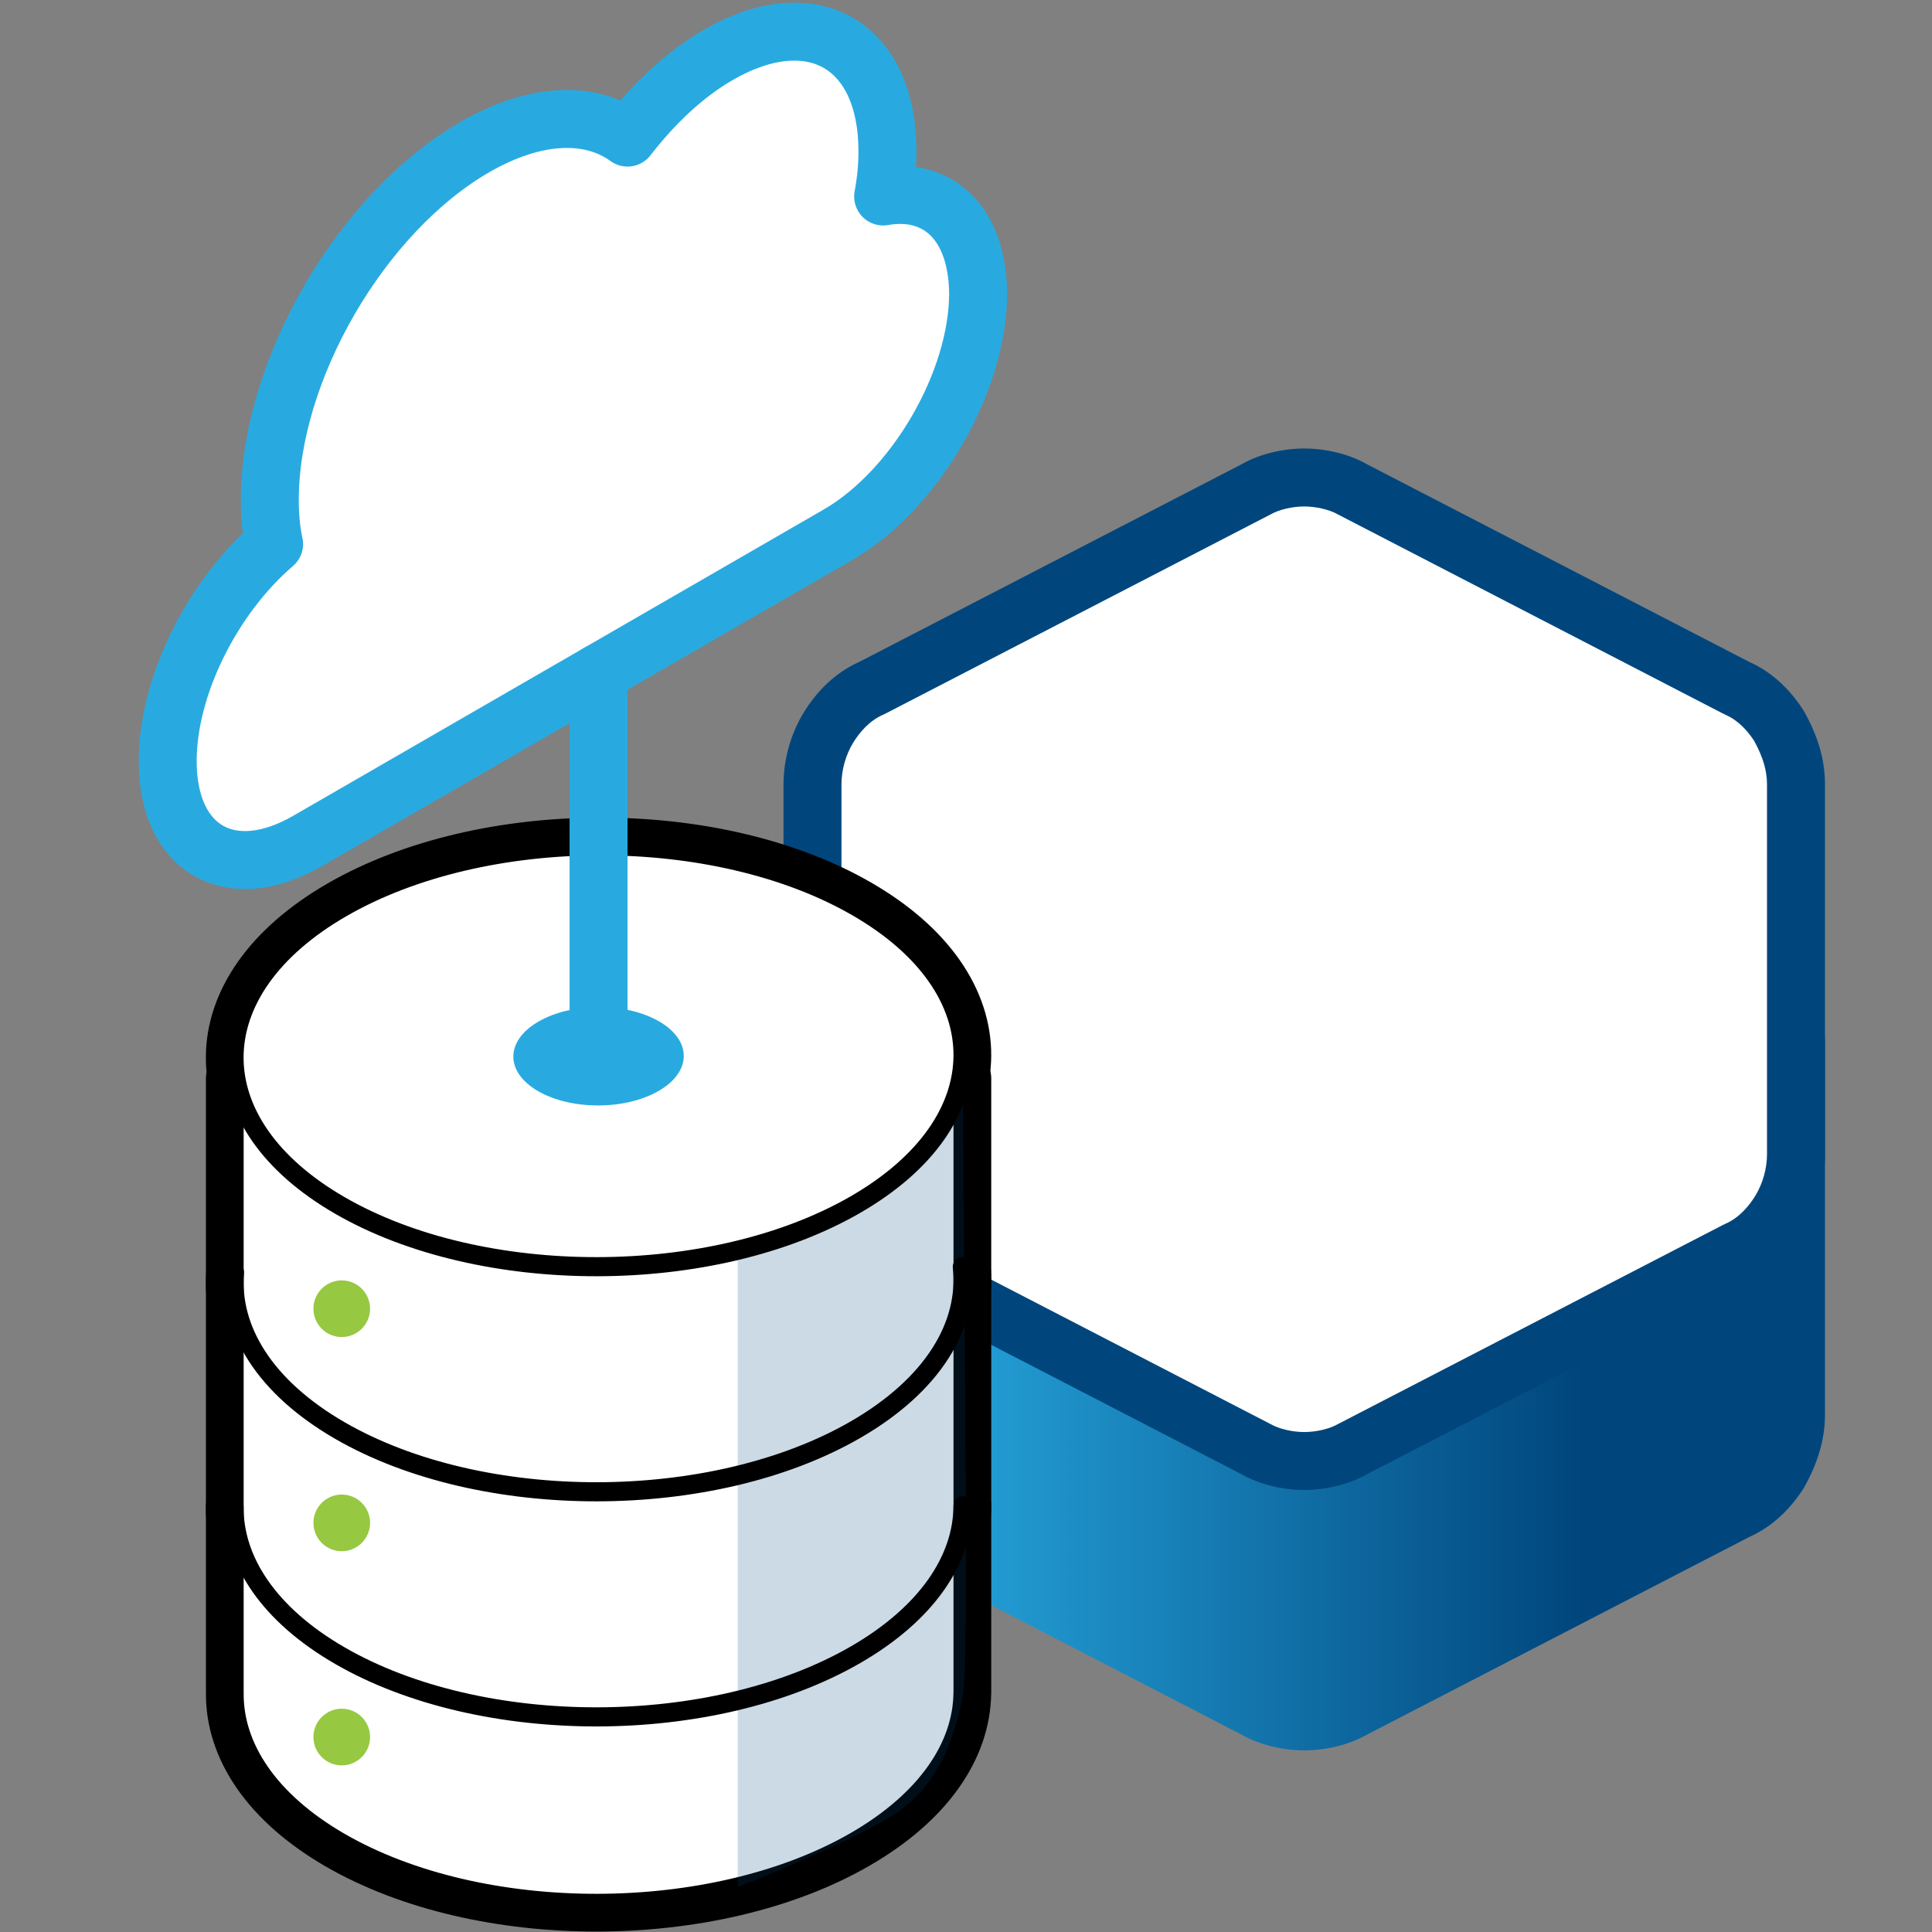 <?xml version="1.0" encoding="UTF-8"?>
<svg xmlns="http://www.w3.org/2000/svg" version="1.1" xmlns:xlink="http://www.w3.org/1999/xlink" viewBox="0 0 100 100">
  <rect x="0" y="0" width="100" height="100" fill="#808080" stroke="none"/>
  <!-- Generator: Adobe Illustrator 29.6.1, SVG Export Plug-In . SVG Version: 2.1.1 Build 9)  -->
  <defs>
    <linearGradient id="linear-gradient" x1="40.555" y1="1044.086" x2="94.461" y2="1044.086" gradientTransform="translate(0 -980.441)" gradientUnits="userSpaceOnUse">
      <stop offset=".094" stop-color="#28aae1"/>
      <stop offset=".766" stop-color="#00467d"/>
    </linearGradient>
  </defs>
  <g isolation="isolate">
    <g id="Layer_1">
      <g>
        <path d="M64.274,37.501c.943-.539,2.156-.809,3.234-.809s2.291.27,3.234.809l19.811,10.242c1.213.539,2.156,1.482,2.83,2.561s1.078,2.426,1.078,3.773v19.137c0,1.348-.404,2.561-1.078,3.773-.674,1.078-1.617,2.021-2.83,2.561l-19.811,10.242c-.943.539-2.156.809-3.234.809s-2.291-.27-3.234-.809l-19.811-10.242c-1.213-.539-2.156-1.482-2.83-2.561s-1.078-2.426-1.078-3.773v-19.137c0-1.348.404-2.561,1.078-3.773.674-1.078,1.617-2.021,2.83-2.561l19.811-10.242Z" fill="url(#linear-gradient)"/>
        <g>
          <path d="M67.508,74.426c-.674,0-1.348-.135-2.021-.539l-19.811-10.242c-.674-.404-1.348-.943-1.752-1.617s-.674-1.482-.674-2.291v-19.137c0-.809.27-1.617.674-2.291s1.078-1.213,1.752-1.617l19.811-10.242c.674-.27,1.348-.539,2.021-.539s1.348.135,2.021.539l19.811,10.242c.674.404,1.348.943,1.752,1.617s.674,1.482.674,2.291v19.137c0,.809-.27,1.617-.674,2.291s-1.078,1.213-1.752,1.617l-19.811,10.242c-.674.404-1.348.539-2.021.539Z" fill="#fff"/>
          <path d="M67.508,23.215c-1.078,0-2.291.27-3.234.809l-19.811,10.242c-1.213.539-2.156,1.482-2.83,2.561-.674,1.078-1.078,2.426-1.078,3.773v19.137c0,1.348.404,2.561,1.078,3.773.674,1.078,1.617,2.021,2.83,2.561l19.811,10.242c.943.539,2.156.809,3.234.809s2.291-.27,3.234-.809l19.811-10.242c1.213-.539,2.156-1.482,2.83-2.561s1.078-2.426,1.078-3.773v-19.137c0-1.348-.404-2.561-1.078-3.773-.674-1.078-1.617-2.021-2.83-2.561l-19.811-10.242c-.943-.539-2.156-.809-3.234-.809h0Z" fill="#00467d"/>
          <path d="M67.508,74.122c-.621,0-1.307-.162-1.746-.413-.036-.021-19.921-10.303-19.921-10.303-.053-.027-.105-.053-.16-.076-.683-.304-1.168-.888-1.465-1.348-.457-.84-.662-1.535-.662-2.245v-19.137c0-.755.227-1.551.622-2.184.292-.468.791-1.092,1.504-1.409.054-.024.107-.049.16-.076,0,0,19.885-10.282,19.921-10.303.439-.251,1.125-.413,1.746-.413s1.307.162,1.746.413c.036.021,19.921,10.303,19.921,10.303.053.027.105.052.159.076.684.304,1.169.888,1.466,1.347.457.84.661,1.536.661,2.246v19.137c0,.755-.227,1.551-.622,2.184-.292.468-.791,1.092-1.505,1.409-.054.023-.106.049-.159.076,0,0-19.885,10.281-19.921,10.303-.439.251-1.125.413-1.746.413Z" fill="#fff"/>
        </g>
      </g>
      <g>
        <g>
          <g>
            <path d="M49.847,55.816H12.117v31.81h.001c-.03,2.799,1.794,5.597,5.481,7.726,7.345,4.24,19.29,4.219,26.681-.048,3.68-2.125,5.535-4.902,5.565-7.678h.003v-31.81Z" fill="#fff" stroke="#000" stroke-linecap="round" stroke-linejoin="round" stroke-width="2.917"/>
            <path d="M38.187,97.668v-33.192s4.345-.963,6.093-2.127c1.748-1.163,4.361-3.38,5.568-5.301.024,10.347.323,28.652,0,30.578-.323,1.926-1.117,4.589-3.342,6.134-2.226,1.544-8.318,3.908-8.318,3.908Z" fill="#00467d" mix-blend-mode="multiply" opacity=".2"/>
            <path d="M44.363,46.945c7.345,4.24,7.307,11.137-.084,15.404-7.391,4.267-19.336,4.289-26.681.048-7.345-4.24-7.307-11.137.084-15.404,7.391-4.267,19.336-4.289,26.681-.048Z" fill="#fff" stroke="#000" stroke-linecap="round" stroke-linejoin="round" stroke-width="2.917"/>
            <path d="M34.11,52.865c1.717.991,1.708,2.604-.02,3.602-1.728.998-4.521,1.003-6.238.011s-1.708-2.604.02-3.602c1.728-.998,4.521-1.003,6.238-.011Z" fill="#28aae1"/>
            <path d="M49.81,65.568c.328,3.022-1.517,6.115-5.53,8.432-7.391,4.267-19.336,4.289-26.681.048-3.894-2.248-5.713-5.243-5.461-8.197" fill="none" stroke="#000" stroke-linecap="round" stroke-linejoin="round" stroke-width="2.917"/>
            <path d="M49.847,77.939c-.015,2.788-1.872,5.579-5.568,7.712-7.391,4.267-19.336,4.289-26.681.048-3.672-2.12-5.499-4.904-5.484-7.692" fill="none" stroke="#000" stroke-linecap="round" stroke-linejoin="round" stroke-width="2.917"/>
            <circle cx="17.689" cy="67.739" r="1.466" fill="#96c841"/>
            <circle cx="17.689" cy="78.824" r="1.466" fill="#96c841"/>
            <circle cx="17.689" cy="89.909" r="1.466" fill="#96c841"/>
          </g>
          <g>
            <path d="M49.847,55.816H12.117v31.81h.001c-.03,2.799,1.794,5.597,5.481,7.726,7.345,4.24,19.29,4.219,26.681-.048,3.68-2.125,5.535-4.902,5.565-7.678h.003v-31.81Z" fill="#fff" stroke="#000" stroke-linecap="round" stroke-linejoin="round" stroke-width=".989"/>
            <path d="M38.187,97.668v-33.192s4.345-.963,6.093-2.127c1.748-1.163,4.361-3.38,5.568-5.301.024,10.347.323,28.652,0,30.578-.323,1.926-1.117,4.589-3.342,6.134-2.226,1.544-8.318,3.908-8.318,3.908Z" fill="#00467d" mix-blend-mode="multiply" opacity=".2"/>
            <path d="M44.363,46.945c7.345,4.24,7.307,11.137-.084,15.404-7.391,4.267-19.336,4.289-26.681.048-7.345-4.24-7.307-11.137.084-15.404,7.391-4.267,19.336-4.289,26.681-.048Z" fill="#fff" stroke="#000" stroke-linecap="round" stroke-linejoin="round" stroke-width=".989"/>
            <path d="M34.11,52.865c1.717.991,1.708,2.604-.02,3.602-1.728.998-4.521,1.003-6.238.011s-1.708-2.604.02-3.602c1.728-.998,4.521-1.003,6.238-.011Z" fill="#28aae1"/>
            <path d="M49.81,65.568c.328,3.022-1.517,6.115-5.53,8.432-7.391,4.267-19.336,4.289-26.681.048-3.894-2.248-5.713-5.243-5.461-8.197" fill="none" stroke="#000" stroke-linecap="round" stroke-linejoin="round" stroke-width=".989"/>
            <path d="M49.847,77.939c-.015,2.788-1.872,5.579-5.568,7.712-7.391,4.267-19.336,4.289-26.681.048-3.672-2.12-5.499-4.904-5.484-7.692" fill="none" stroke="#000" stroke-linecap="round" stroke-linejoin="round" stroke-width=".989"/>
            <circle cx="17.689" cy="67.739" r="1.466" fill="#96c841"/>
            <circle cx="17.689" cy="78.824" r="1.466" fill="#96c841"/>
            <circle cx="17.689" cy="89.909" r="1.466" fill="#96c841"/>
          </g>
        </g>
        <g id="ic_x5F_bw_x5F_cloud">
          <path d="M43.383,27.672c3.992-2.305,7.244-7.914,7.244-12.494-.037-3.626-2.07-5.506-4.915-5.008.148-.806.222-1.57.222-2.333,0-5.556-3.918-7.789-8.759-4.994-1.737,1.003-3.326,2.514-4.694,4.279-1.922-1.393-4.768-1.319-7.909.495-5.876,3.393-10.607,11.552-10.607,18.253,0,.848.074,1.611.222,2.289-3.178,2.726-5.507,7.335-5.507,11.237,0,4.58,3.252,6.434,7.244,4.13l27.46-15.854Z" fill="#fff" stroke="#28aae1" stroke-linecap="round" stroke-linejoin="round" stroke-width="3"/>
        </g>
        <line x1="30.981" y1="54.672" x2="30.981" y2="34.833" fill="none" stroke="#28aae1" stroke-linecap="round" stroke-linejoin="round" stroke-width="3"/>
      </g>
    </g>
  </g>
</svg>